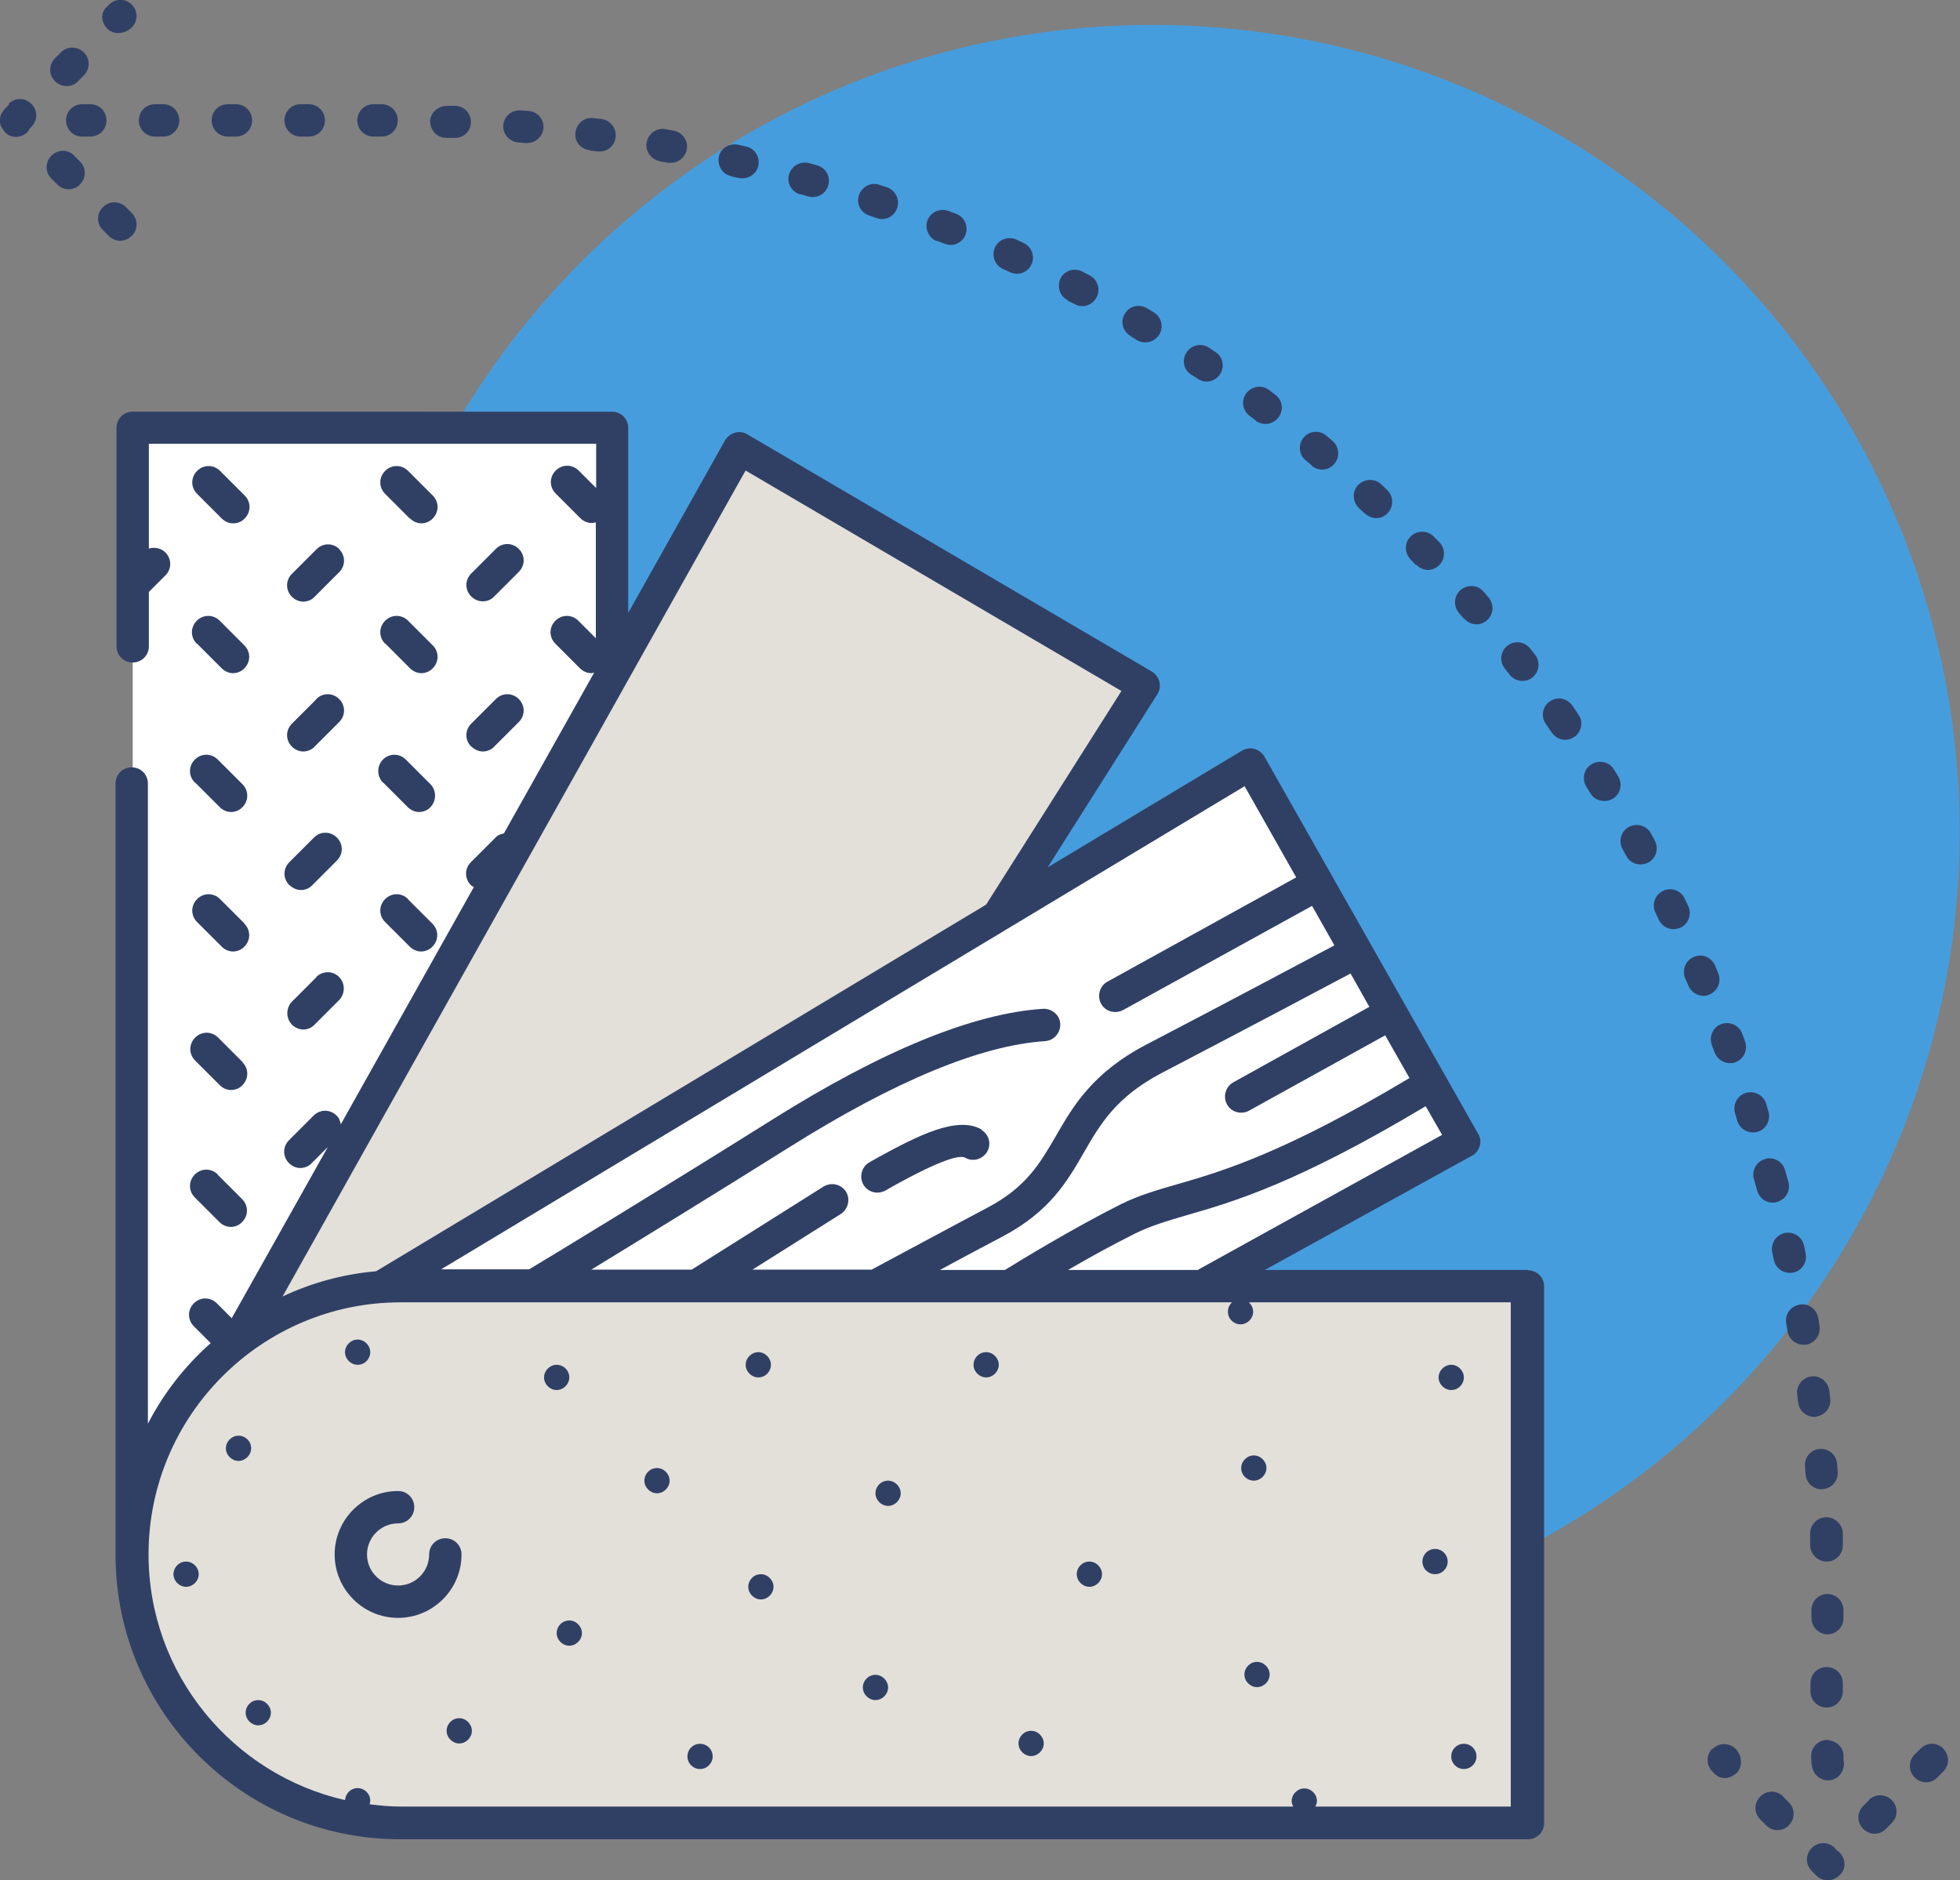 <?xml version="1.0" encoding="UTF-8"?><svg xmlns="http://www.w3.org/2000/svg" viewBox="0 0 60.56 58.1"><rect x="0" y="0" width="60.56" height="58.1" fill="#808080" stroke="none"/><defs><style>.ah{fill:#e3e0d9;}.ai{fill:#fff;}.aj{fill:#304065;}.ak{fill:#469ddd;}</style></defs><g id="a"/><g id="b"/><g id="c"/><g id="d"/><g id="e"/><g id="f"/><g id="g"/><g id="h"/><g id="i"/><g id="j"/><g id="k"/><g id="l"/><g id="m"/><g id="n"/><g id="o"/><g id="p"/><g id="q"/><g id="r"/><g id="s"/><g id="t"/><g id="u"/><g id="v"/><g id="w"/><g id="x"/><g id="y"/><g id="a`"/><g id="aa"/><g id="ab"/><g id="ac"/><g id="ad"/><g id="ae"/><g id="af"/><g id="ag"><g><g><circle class="ak" cx="35.61" cy="25.71" r="24.94"/><polygon class="ai" points="4.1 45.75 4.1 13.22 18.92 13.22 18.92 21.18 7.76 41 5.35 42.95 4.1 45.75"/><g><path class="ah" d="M30.82,28.32l4.52-7.13-12.5-7.33L7.37,41.44s2.4-1.36,3.23-1.5,1.7-.49,1.7-.49l18.52-11.13Z"/><polyline class="ai" points="11.82 39.74 38.63 23.62 45.23 35.27 37.28 39.66"/><path class="ah" d="M17.36,26.48h16.58V61.29c0,4.58-3.72,8.29-8.29,8.29h0c-4.58,0-8.29-3.72-8.29-8.29V26.48h0Z" transform="translate(73.69 22.38) rotate(90)"/></g></g><g><path class="aj" d="M47.21,39.24h-8.13l6.4-3.53c.12-.06,.2-.17,.24-.3,.04-.13,.02-.27-.05-.38l-6.6-11.65c-.07-.12-.18-.2-.31-.24-.13-.04-.27-.01-.38,.05l-6.01,3.61,3.39-5.35c.07-.11,.1-.25,.06-.39-.03-.13-.12-.24-.23-.31l-12.5-7.33c-.12-.07-.26-.09-.38-.05-.13,.04-.24,.12-.31,.24l-2.99,5.33v-5.72c0-.28-.22-.5-.5-.5H4.1c-.28,0-.5,.22-.5,.5v6.75c0,.28,.22,.5,.5,.5s.5-.22,.5-.5v-1.68l.51-.51c.2-.2,.2-.51,0-.71-.14-.14-.34-.17-.51-.12v-3.24h13.82v1.37l-.54-.54c-.2-.2-.51-.2-.71,0s-.2,.51,0,.71l.76,.76c.1,.1,.23,.15,.35,.15,.04,0,.08-.01,.13-.02v3.58l-.54-.54c-.2-.2-.51-.2-.71,0s-.2,.51,0,.71l.76,.76c.1,.1,.23,.15,.35,.15,.03,0,.06-.01,.09-.02l-2.79,4.97c-.09,.02-.19,.05-.26,.13l-.76,.76c-.2,.2-.2,.51,0,.71,.03,.03,.06,.04,.09,.06l-4.11,7.33c-.02-.1-.05-.2-.13-.27-.2-.2-.51-.2-.71,0l-.76,.76c-.2,.2-.2,.51,0,.71,.1,.1,.23,.15,.35,.15s.26-.05,.35-.15l.5-.5-2.97,5.29-.46-.46c-.2-.2-.51-.2-.71,0s-.2,.51,0,.71l.52,.52c-.79,.7-1.45,1.54-1.94,2.49V24.21c0-.28-.22-.5-.5-.5s-.5,.22-.5,.5v23.83c0,4.85,3.94,8.79,8.79,8.79H47.21c.28,0,.5-.22,.5-.5v-16.58c0-.28-.22-.5-.5-.5Zm-2.66-4.17l-7.51,4.15s-.01,.01-.02,.02h-4.02c.63-.37,1.38-.78,2.08-1.13,.49-.24,.97-.38,1.58-.56,1.43-.41,3.4-.98,7.39-3.37l.51,.89Zm-2.24-3.96l-4.2,2.33c-.24,.13-.33,.44-.2,.68,.09,.17,.26,.26,.44,.26,.08,0,.17-.02,.24-.06l4.21-2.33,.75,1.32c-3.9,2.33-5.79,2.88-7.17,3.28-.63,.18-1.18,.34-1.75,.62-1.49,.75-3.13,1.75-3.58,2.03h-2.01c.68-.37,1.42-.76,1.95-1.04,1.45-.77,1.98-1.69,2.5-2.59,.51-.88,.99-1.72,2.43-2.47,2.38-1.24,4.85-2.55,5.81-3.06l.58,1.03Zm-3.85-6.81l1.59,2.81-5.83,3.22c-.24,.13-.33,.44-.2,.68,.09,.17,.26,.26,.44,.26,.08,0,.16-.02,.24-.06l5.84-3.22,.69,1.22c-.98,.52-3.42,1.82-5.78,3.05-1.7,.88-2.3,1.93-2.83,2.85-.49,.84-.91,1.57-2.1,2.2-1.08,.57-3.1,1.66-3.59,1.92h-3.68l2.73-1.72c.23-.15,.3-.46,.16-.69-.15-.23-.45-.3-.69-.16l-4.08,2.57h-3.1c1.52-.93,3.95-2.42,6.13-3.79,3.25-2.04,5.9-3.14,7.89-3.27,.28-.02,.48-.26,.47-.53s-.25-.48-.53-.47c-2.16,.14-4.97,1.29-8.36,3.42-3.17,1.99-6.85,4.23-7.52,4.63h-2.72l24.83-14.93Zm-15.42-9.76l11.61,6.81-4.18,6.6-18.85,11.33c-1.03,.09-2,.36-2.89,.78L23.03,14.55Zm23.68,41.28h-6.08c.03-.05,.05-.11,.05-.17,0-.22-.18-.39-.39-.39s-.39,.18-.39,.39c0,.06,.02,.12,.05,.17H12.39c-.33,0-.65-.03-.97-.07,.01-.03,.02-.07,.02-.11,0-.22-.18-.39-.39-.39s-.37,.16-.39,.37c-3.47-.79-6.07-3.89-6.07-7.59,0-4.3,3.5-7.79,7.79-7.79h25.69c-.08,.07-.13,.17-.13,.29,0,.22,.18,.39,.39,.39s.39-.18,.39-.39c0-.11-.05-.21-.13-.29h8.09v15.58Z"/><path class="aj" d="M13.76,47.53c-.28,0-.5,.22-.5,.5,0,.53-.43,.96-.96,.96s-.96-.43-.96-.96,.43-.96,.96-.96c.28,0,.5-.22,.5-.5s-.22-.5-.5-.5c-1.08,0-1.96,.88-1.96,1.96s.88,1.96,1.96,1.96,1.96-.88,1.96-1.96c0-.28-.22-.5-.5-.5Z"/><path class="aj" d="M30.33,34.9c-.75-.43-1.96,.18-3.25,.89l-.21,.12c-.24,.13-.33,.44-.2,.68,.09,.17,.26,.26,.44,.26,.08,0,.16-.02,.24-.06l.21-.12c1.58-.88,2.1-.98,2.26-.9,.24,.14,.54,.05,.68-.18,.14-.24,.06-.54-.18-.68Z"/><path class="aj" d="M17.59,42.56c0-.22-.18-.39-.39-.39s-.39,.18-.39,.39,.18,.39,.39,.39,.39-.18,.39-.39Z"/><path class="aj" d="M20.3,45.36c-.22,0-.39,.18-.39,.39s.18,.39,.39,.39,.39-.18,.39-.39-.18-.39-.39-.39Z"/><path class="aj" d="M23.43,42.56c.22,0,.39-.18,.39-.39s-.18-.39-.39-.39-.39,.18-.39,.39,.18,.39,.39,.39Z"/><path class="aj" d="M27.44,45.75c-.22,0-.39,.18-.39,.39s.18,.39,.39,.39,.39-.18,.39-.39-.18-.39-.39-.39Z"/><path class="aj" d="M30.47,41.78c-.22,0-.39,.18-.39,.39s.18,.39,.39,.39,.39-.18,.39-.39-.18-.39-.39-.39Z"/><path class="aj" d="M23.51,48.64c-.22,0-.39,.18-.39,.39s.18,.39,.39,.39,.39-.18,.39-.39-.18-.39-.39-.39Z"/><path class="aj" d="M17.59,50.07c-.22,0-.39,.18-.39,.39s.18,.39,.39,.39,.39-.18,.39-.39-.18-.39-.39-.39Z"/><circle class="aj" cx="21.63" cy="54.27" r=".39"/><path class="aj" d="M27.05,51.75c-.22,0-.39,.18-.39,.39s.18,.39,.39,.39,.39-.18,.39-.39-.18-.39-.39-.39Z"/><path class="aj" d="M31.86,53.48c-.22,0-.39,.18-.39,.39s.18,.39,.39,.39,.39-.18,.39-.39-.18-.39-.39-.39Z"/><path class="aj" d="M33.66,48.25c-.22,0-.39,.18-.39,.39s.18,.39,.39,.39,.39-.18,.39-.39-.18-.39-.39-.39Z"/><path class="aj" d="M38.35,45.36c0,.22,.18,.39,.39,.39s.39-.18,.39-.39-.18-.39-.39-.39-.39,.18-.39,.39Z"/><path class="aj" d="M38.84,51.35c-.22,0-.39,.18-.39,.39s.18,.39,.39,.39,.39-.18,.39-.39-.18-.39-.39-.39Z"/><circle class="aj" cx="44.34" cy="48.25" r=".39"/><path class="aj" d="M44.84,42.95c.22,0,.39-.18,.39-.39s-.18-.39-.39-.39-.39,.18-.39,.39,.18,.39,.39,.39Z"/><circle class="aj" cx="45.23" cy="54.27" r=".39"/><path class="aj" d="M5.75,48.25c-.22,0-.39,.18-.39,.39s.18,.39,.39,.39,.39-.18,.39-.39-.18-.39-.39-.39Z"/><path class="aj" d="M7.76,44.75c0-.22-.18-.39-.39-.39s-.39,.18-.39,.39,.18,.39,.39,.39,.39-.18,.39-.39Z"/><path class="aj" d="M7.98,52.53c-.22,0-.39,.18-.39,.39s.18,.39,.39,.39,.39-.18,.39-.39-.18-.39-.39-.39Z"/><path class="aj" d="M11.05,42.17c.22,0,.39-.18,.39-.39s-.18-.39-.39-.39-.39,.18-.39,.39,.18,.39,.39,.39Z"/><path class="aj" d="M14.19,53.09c-.22,0-.39,.18-.39,.39s.18,.39,.39,.39,.39-.18,.39-.39-.18-.39-.39-.39Z"/><path class="aj" d="M7.21,16.17c.13,0,.26-.05,.35-.15,.2-.2,.2-.51,0-.71l-.76-.76c-.2-.2-.51-.2-.71,0s-.2,.51,0,.71l.76,.76c.1,.1,.23,.15,.35,.15Z"/><path class="aj" d="M12.67,16.02c.1,.1,.23,.15,.35,.15s.26-.05,.35-.15c.2-.2,.2-.51,0-.71l-.76-.76c-.2-.2-.51-.2-.71,0s-.2,.51,0,.71l.76,.76Z"/><path class="aj" d="M10.49,16.97c-.2-.2-.51-.2-.71,0l-.76,.76c-.2,.2-.2,.51,0,.71,.1,.1,.23,.15,.35,.15s.26-.05,.35-.15l.76-.76c.2-.2,.2-.51,0-.71Z"/><path class="aj" d="M14.92,18.58c.13,0,.26-.05,.35-.15l.76-.76c.2-.2,.2-.51,0-.71s-.51-.2-.71,0l-.76,.76c-.2,.2-.2,.51,0,.71,.1,.1,.23,.15,.35,.15Z"/><path class="aj" d="M6.09,19.89l.76,.76c.1,.1,.23,.15,.35,.15s.26-.05,.35-.15c.2-.2,.2-.51,0-.71l-.76-.76c-.2-.2-.51-.2-.71,0s-.2,.51,0,.71Z"/><path class="aj" d="M11.91,19.89l.76,.76c.1,.1,.23,.15,.35,.15s.26-.05,.35-.15c.2-.2,.2-.51,0-.71l-.76-.76c-.2-.2-.51-.2-.71,0s-.2,.51,0,.71Z"/><path class="aj" d="M9.78,21.6l-.76,.76c-.2,.2-.2,.51,0,.71,.1,.1,.23,.15,.35,.15s.26-.05,.35-.15l.76-.76c.2-.2,.2-.51,0-.71s-.51-.2-.71,0Z"/><path class="aj" d="M14.57,23.07c.1,.1,.23,.15,.35,.15s.26-.05,.35-.15l.76-.76c.2-.2,.2-.51,0-.71s-.51-.2-.71,0l-.76,.76c-.2,.2-.2,.51,0,.71Z"/><path class="aj" d="M6.03,24.18l.76,.76c.1,.1,.23,.15,.35,.15s.26-.05,.35-.15c.2-.2,.2-.51,0-.71l-.76-.76c-.2-.2-.51-.2-.71,0s-.2,.51,0,.71Z"/><path class="aj" d="M11.84,24.18l.76,.76c.1,.1,.23,.15,.35,.15s.26-.05,.35-.15c.19-.2,.19-.51,0-.71l-.76-.76c-.2-.2-.51-.2-.71,0-.19,.2-.19,.51,0,.71Z"/><path class="aj" d="M8.95,27.35c.1,.1,.23,.15,.35,.15s.26-.05,.35-.15l.76-.76c.2-.2,.2-.51,0-.71s-.51-.2-.71,0l-.76,.76c-.2,.2-.2,.51,0,.71Z"/><path class="aj" d="M7.56,28.54l-.76-.76c-.2-.2-.51-.2-.71,0s-.2,.51,0,.71l.76,.76c.1,.1,.23,.15,.35,.15s.26-.05,.35-.15c.2-.2,.2-.51,0-.71Z"/><path class="aj" d="M12.61,27.78c-.2-.2-.51-.2-.71,0s-.2,.51,0,.71l.76,.76c.1,.1,.23,.15,.35,.15s.26-.05,.35-.15c.2-.2,.2-.51,0-.71l-.76-.76Z"/><path class="aj" d="M9.78,30.19l-.76,.76c-.19,.2-.19,.51,0,.71,.1,.1,.23,.15,.35,.15s.26-.05,.35-.15l.76-.76c.19-.2,.19-.51,0-.71s-.51-.2-.71,0Z"/><path class="aj" d="M7.5,32.82l-.76-.76c-.2-.2-.51-.2-.71,0s-.2,.51,0,.71l.76,.76c.1,.1,.23,.15,.35,.15s.26-.05,.35-.15c.2-.2,.2-.51,0-.71Z"/><path class="aj" d="M6.73,36.29c-.2-.2-.51-.2-.71,0s-.2,.51,0,.71l.76,.76c.1,.1,.23,.15,.35,.15s.26-.05,.35-.15c.2-.2,.2-.51,0-.71l-.76-.76Z"/><path class="aj" d="M4.79,4.22h.25c.28,0,.5-.22,.5-.5s-.22-.5-.5-.5h-.25c-.28,0-.5,.22-.5,.5s.22,.5,.5,.5Z"/><path class="aj" d="M9.29,4.22h.25c.28,0,.5-.22,.5-.5s-.22-.5-.5-.5h-.25c-.28,0-.5,.22-.5,.5s.22,.5,.5,.5Z"/><path class="aj" d="M42.18,15.87c.1,.09,.22,.14,.34,.14,.13,0,.26-.05,.36-.16,.19-.2,.18-.52-.02-.71l-.19-.18c-.2-.19-.52-.17-.71,.03-.19,.2-.17,.52,.03,.71l.17,.16Z"/><path class="aj" d="M56.47,49.25h0c-.27,0-.5,.22-.5,.49v.25c0,.28,.22,.5,.49,.51h0c.27,0,.5-.22,.5-.49v-.25c0-.28-.21-.5-.49-.51Z"/><path class="aj" d="M40.53,14.39c.09,.08,.21,.12,.32,.12,.14,0,.28-.06,.38-.18,.18-.21,.15-.53-.06-.71l-.19-.16c-.21-.18-.53-.15-.7,.06-.18,.21-.15,.53,.06,.7l.19,.16Z"/><path class="aj" d="M53.09,30.07l-.1-.24c-.11-.25-.4-.38-.66-.26-.25,.11-.37,.4-.26,.66l.1,.23c.08,.19,.27,.31,.46,.31,.06,0,.13-.01,.19-.04,.25-.11,.38-.4,.27-.65Z"/><path class="aj" d="M38.8,13c.09,.07,.2,.1,.3,.1,.15,0,.3-.07,.4-.2,.17-.22,.13-.53-.09-.7l-.2-.15c-.22-.17-.53-.12-.7,.1-.17,.22-.12,.53,.1,.7l.2,.15Z"/><path class="aj" d="M7.04,4.22h.25c.28,0,.5-.22,.5-.5s-.22-.5-.5-.5h-.25c-.28,0-.5,.22-.5,.5s.22,.5,.5,.5Z"/><path class="aj" d="M24.74,6l.23,.07s.09,.02,.14,.02c.22,0,.42-.14,.48-.36,.08-.27-.07-.54-.34-.62l-.25-.07c-.26-.07-.54,.08-.62,.35s.08,.54,.35,.62Z"/><path class="aj" d="M30.99,8.31l.22,.1c.07,.03,.14,.05,.21,.05,.19,0,.37-.11,.45-.29,.12-.25,0-.55-.24-.66l-.23-.11c-.25-.11-.55,0-.66,.25-.11,.25,0,.55,.25,.66Z"/><path class="aj" d="M36.8,11.57l.2,.13c.09,.06,.18,.09,.28,.09,.16,0,.32-.08,.41-.22,.16-.23,.1-.54-.13-.69l-.21-.14c-.23-.15-.54-.08-.69,.15-.15,.23-.09,.54,.15,.69Z"/><path class="aj" d="M20.41,4.99l.23,.04s.06,0,.09,0c.24,0,.44-.17,.49-.41,.05-.27-.13-.53-.4-.58l-.26-.05c-.27-.05-.53,.14-.58,.41-.05,.27,.14,.53,.41,.58Z"/><path class="aj" d="M22.59,5.45l.23,.05s.08,.01,.12,.01c.23,0,.43-.15,.49-.38,.06-.27-.1-.54-.37-.6l-.26-.06c-.27-.05-.54,.11-.59,.38s.11,.54,.38,.59Z"/><path class="aj" d="M16,4.4l.24,.02s.03,0,.05,0c.25,0,.47-.19,.5-.45,.03-.28-.18-.52-.45-.54l-.26-.02c-.28-.01-.51,.19-.53,.46s.19,.51,.46,.53Z"/><path class="aj" d="M28.95,7.44l.23,.09c.06,.02,.12,.04,.19,.04,.2,0,.38-.12,.46-.31,.1-.26-.02-.55-.28-.65l-.24-.09c-.26-.1-.55,.03-.65,.28s.03,.55,.28,.65Z"/><path class="aj" d="M34.92,10.38l.21,.13c.08,.05,.17,.07,.26,.07,.17,0,.33-.09,.43-.24,.14-.24,.07-.54-.17-.69l-.22-.13c-.24-.14-.54-.06-.68,.18s-.06,.54,.18,.68Z"/><path class="aj" d="M18.22,4.65l.24,.03s.05,0,.07,0c.25,0,.46-.18,.49-.43,.04-.27-.15-.53-.42-.57l-.26-.03c-.28-.04-.52,.16-.56,.44s.16,.52,.44,.55Z"/><path class="aj" d="M13.78,4.26h.27c.27,.01,.49-.2,.5-.47,.01-.28-.2-.51-.48-.52h-.26c-.26,0-.51,.2-.52,.47,0,.28,.21,.51,.48,.52Z"/><path class="aj" d="M56.44,52.76c.27,0,.5-.22,.5-.5v-.25c0-.28-.22-.5-.5-.5s-.5,.22-.5,.5v.25c0,.28,.22,.5,.5,.5h0Z"/><path class="aj" d="M32.99,9.29l.22,.11c.07,.04,.15,.06,.23,.06,.18,0,.35-.1,.44-.27,.13-.24,.04-.55-.21-.68l-.23-.12c-.25-.13-.55-.03-.67,.21s-.03,.55,.21,.67Z"/><path class="aj" d="M45.24,19.11c.1,.12,.24,.18,.38,.18,.12,0,.23-.04,.32-.12,.21-.18,.23-.49,.06-.7l-.16-.19c-.18-.21-.5-.23-.71-.05-.21,.18-.23,.5-.05,.71l.16,.19Z"/><path class="aj" d="M3.29,3.72c0-.28-.22-.5-.5-.5h-.25c-.28,0-.5,.22-.5,.5s.22,.5,.5,.5h.25c.28,0,.5-.22,.5-.5Z"/><path class="aj" d="M46.64,20.84c.1,.13,.25,.2,.4,.2,.1,0,.21-.03,.3-.1,.22-.17,.26-.48,.1-.7l-.16-.2c-.17-.22-.48-.26-.7-.09-.22,.17-.26,.48-.09,.7l.15,.19Z"/><path class="aj" d="M56.29,46.01s.03,0,.04,0c.27-.02,.48-.27,.45-.54l-.02-.25c-.02-.27-.26-.47-.54-.45-.27,.02-.48,.27-.45,.54l.02,.25c.02,.26,.24,.46,.5,.46Z"/><path class="aj" d="M56.48,55.01c.13,0,.26-.05,.35-.15,.13-.13,.17-.32,.13-.49,0-.03,0-.08,0-.13-.01-.28-.24-.46-.52-.48-.28,.01-.49,.25-.48,.52,.01,.25,.02,.43,.17,.58,.1,.1,.23,.15,.35,.15Z"/><path class="aj" d="M52.16,27.99l-.11-.23c-.12-.25-.42-.36-.67-.23-.25,.12-.35,.42-.23,.67l.11,.23c.09,.18,.26,.28,.45,.28,.07,0,.15-.02,.22-.05,.25-.12,.35-.42,.23-.67Z"/><path class="aj" d="M51.13,25.97l-.12-.22c-.13-.24-.43-.33-.68-.2-.24,.13-.33,.43-.2,.68l.12,.22c.09,.17,.26,.26,.44,.26,.08,0,.16-.02,.24-.06,.24-.13,.33-.43,.2-.68Z"/><path class="aj" d="M49.87,23.78c-.14-.24-.45-.31-.69-.17-.24,.14-.31,.45-.17,.69l.13,.21c.09,.16,.26,.24,.43,.24,.09,0,.18-.02,.26-.07,.24-.14,.31-.45,.17-.69l-.13-.21Z"/><path class="aj" d="M52.89,32.29l.09,.23c.07,.2,.27,.33,.47,.33,.06,0,.11,0,.17-.03,.26-.09,.39-.38,.3-.64l-.09-.24c-.09-.26-.38-.39-.64-.3-.26,.09-.39,.38-.3,.64Z"/><path class="aj" d="M43.76,17.45c.1,.1,.23,.16,.36,.16,.12,0,.25-.05,.34-.14,.2-.19,.21-.51,.02-.71l-.18-.18c-.19-.2-.51-.2-.71-.01-.2,.19-.2,.51-.01,.71l.17,.18Z"/><path class="aj" d="M26.86,6.66l.23,.08c.05,.02,.11,.03,.16,.03,.21,0,.4-.13,.47-.34,.09-.26-.05-.55-.31-.64l-.24-.08c-.26-.09-.54,.06-.63,.32-.09,.26,.05,.54,.32,.63Z"/><path class="aj" d="M11.54,4.22h.25c.28,0,.5-.22,.5-.5s-.22-.5-.5-.5h-.25c-.28,0-.5,.22-.5,.5s.22,.5,.5,.5Z"/><path class="aj" d="M56.12,43.77c.27-.04,.47-.29,.43-.56l-.03-.25c-.04-.27-.29-.47-.56-.43-.27,.04-.47,.29-.43,.56l.03,.25c.03,.25,.25,.44,.5,.44,.02,0,.04,0,.06,0Z"/><path class="aj" d="M54.64,34.34l-.07-.24c-.08-.26-.36-.41-.63-.33-.26,.08-.41,.36-.33,.63l.07,.24c.07,.21,.26,.35,.48,.35,.05,0,.1,0,.15-.02,.26-.08,.41-.36,.33-.63Z"/><path class="aj" d="M54.76,38.7l.05,.24c.05,.23,.26,.39,.49,.39,.04,0,.07,0,.11-.01,.27-.06,.44-.32,.38-.59l-.05-.25c-.06-.27-.33-.44-.6-.38-.27,.06-.44,.33-.38,.6Z"/><path class="aj" d="M55.19,40.88l.04,.25c.04,.24,.25,.42,.49,.42,.03,0,.06,0,.09,0,.27-.05,.45-.31,.41-.58l-.04-.25c-.05-.27-.3-.46-.58-.41-.27,.05-.46,.3-.41,.58Z"/><path class="aj" d="M3.66,1.02c.15,0,.3-.06,.41-.17,.2-.2,.2-.51,0-.71S3.56-.05,3.36,.15l-.07,.07c-.2,.2-.16,.48,.03,.67,.09,.09,.21,.13,.33,.13Z"/><path class="aj" d="M2.3,4.81c-.2-.2-.51-.2-.71,0s-.2,.51,0,.71l.18,.18c.1,.1,.23,.15,.35,.15s.26-.05,.35-.15c.2-.2,.2-.51,0-.71l-.18-.18Z"/><path class="aj" d="M2.06,2.66c.13,0,.26-.05,.35-.15l.18-.18c.2-.2,.2-.51,0-.71s-.51-.2-.71,0l-.18,.18c-.2,.2-.2,.51,0,.71,.1,.1,.23,.15,.35,.15Z"/><path class="aj" d="M4.07,7.29c.2-.2,.2-.51,0-.71l-.18-.18c-.2-.2-.51-.2-.71,0s-.2,.51,0,.71l.18,.18c.1,.1,.23,.15,.35,.15s.26-.05,.35-.15Z"/><path class="aj" d="M.29,3.22l-.14,.14h0s-.08,.1-.11,.16C.01,3.58,0,3.65,0,3.71h0s0,.02,0,.03c0,.05,.01,.11,.03,.16,.02,.04,.05,.08,.07,.11,.01,.02,.02,.03,.03,.05l.03,.03c.09,.1,.21,.14,.33,.14,.13,0,.26-.05,.36-.15h.01s.02-.05,.03-.06c.01-.02,.03-.04,.04-.06l.04-.04c.2-.2,.2-.51,0-.71-.19-.2-.51-.2-.71,0Z"/><path class="aj" d="M56.73,57.14l-.04-.04c-.19-.2-.51-.2-.71,0-.2,.2-.2,.51,0,.71l.14,.14c.1,.1,.23,.15,.35,.15s.25-.05,.35-.14l.03-.03c.2-.19,.18-.49-.01-.69-.04-.04-.08-.07-.12-.09Z"/><path class="aj" d="M52.91,54.03c-.2,.19-.2,.51,0,.71l.07,.07c.09,.09,.2,.13,.31,.13,.13,0,.26-.06,.37-.16,.2-.19,.16-.55-.03-.74-.2-.2-.51-.2-.71,0Z"/><path class="aj" d="M55.1,55.51c-.2-.2-.51-.2-.71,0s-.2,.51,0,.71l.18,.18c.1,.1,.23,.15,.35,.15s.26-.05,.35-.15c.2-.2,.2-.51,0-.71l-.18-.18Z"/><path class="aj" d="M60.05,54.03c-.2-.2-.51-.2-.71,0l-.18,.18c-.2,.2-.2,.51,0,.71,.1,.1,.23,.15,.35,.15s.26-.05,.35-.15l.18-.18c.2-.2,.2-.51,0-.71Z"/><path class="aj" d="M57.75,55.62l-.18,.18c-.2,.2-.2,.51,0,.71,.1,.1,.23,.15,.35,.15s.26-.05,.35-.15l.18-.18c.2-.2,.2-.51,0-.71s-.51-.2-.71,0Z"/><path class="aj" d="M48.77,22.08l-.14-.21h0l-.05-.07c-.1-.14-.25-.22-.41-.22-.1,0-.19,.03-.28,.09-.23,.15-.29,.47-.13,.69l.14,.21h0l.05,.07c.1,.14,.25,.22,.41,.22,.1,0,.19-.03,.28-.09,.23-.15,.29-.47,.13-.69Z"/><path class="aj" d="M55.26,36.53l-.05-.18h0l-.05-.18c-.06-.23-.26-.38-.48-.38-.04,0-.08,0-.13,.02-.27,.07-.43,.34-.36,.61l.05,.18h0l.05,.18c.06,.23,.26,.38,.48,.38,.04,0,.08,0,.13-.02,.27-.07,.43-.34,.36-.61Z"/><path class="aj" d="M56.94,47.58h0v-.22c-.02-.27-.25-.48-.51-.48h-.02c-.28,.01-.49,.25-.48,.52v.15h0v.22c.02,.27,.25,.48,.51,.48h.02c.28-.01,.49-.25,.48-.52v-.15Z"/></g></g></g></svg>